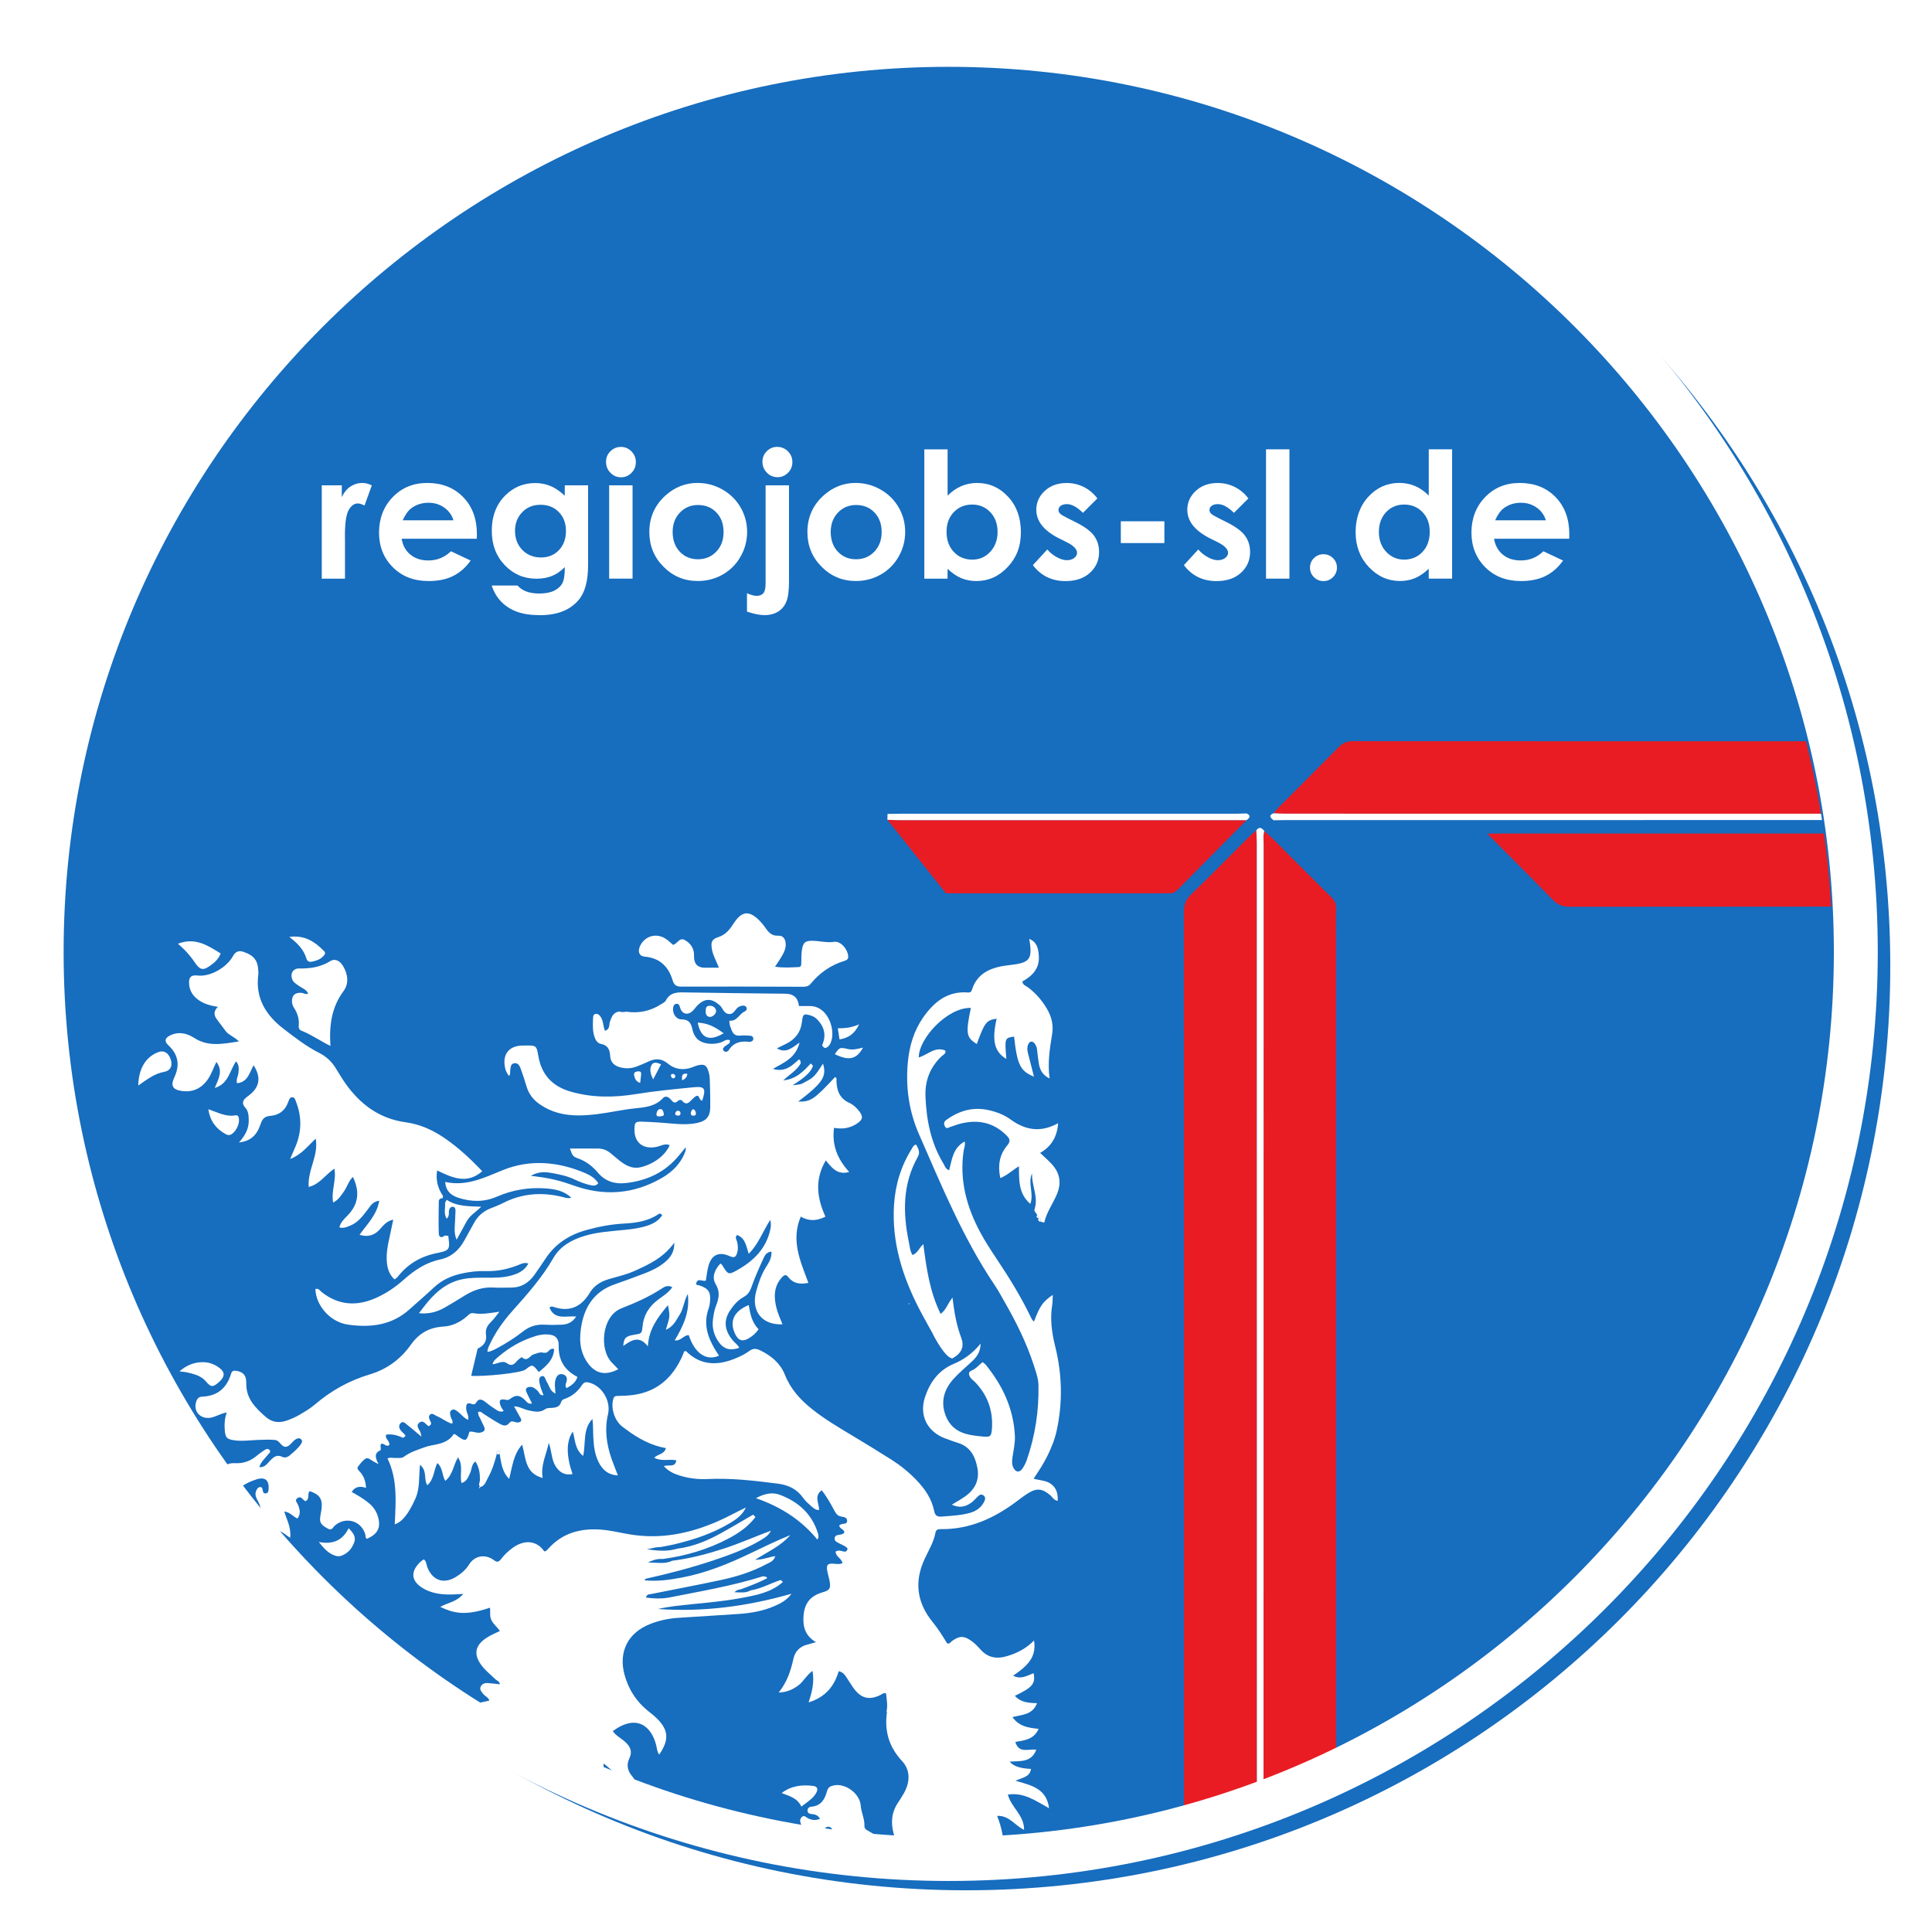 <?xml version="1.0" encoding="UTF-8"?><svg id="Ebene_2" xmlns="http://www.w3.org/2000/svg" xmlns:xlink="http://www.w3.org/1999/xlink" viewBox="0 0 440 440"><defs><style>.cls-1,.cls-2{fill:#fff;}.cls-3{fill:#176dbe;filter:url(#drop-shadow-1);}.cls-2,.cls-4,.cls-5{fill-rule:evenodd;}.cls-6{clip-path:url(#clippath);}.cls-7{fill:none;}.cls-4{fill:#fefefe;}.cls-5{fill:#e91c23;}</style><filter id="drop-shadow-1" filterUnits="userSpaceOnUse"><feOffset dx="3" dy="3"/><feGaussianBlur result="blur" stdDeviation="3"/><feFlood flood-color="#000" flood-opacity=".45"/><feComposite in2="blur" operator="in"/><feComposite in="SourceGraphic"/></filter><clipPath id="clippath"><circle class="cls-7" cx="215.67" cy="217.8" r="201.69" transform="translate(-90.84 216.29) rotate(-45)"/></clipPath></defs><g id="Ebene_2-2"><g><path class="cls-3" d="M6.5,217C6.5,100.74,100.74,6.5,217,6.5s210.5,94.24,210.5,210.5-94.25,210.5-210.5,210.5S6.5,333.26,6.5,217Z"/><g><path class="cls-1" d="M73.27,110.53h4.57v2.68c.49-1.05,1.15-1.86,1.97-2.4s1.72-.82,2.7-.82c.69,0,1.41,.18,2.17,.55l-1.66,4.59c-.62-.31-1.14-.47-1.54-.47-.82,0-1.51,.51-2.08,1.52s-.85,3.01-.85,5.98l.02,1.04v8.59h-5.29v-21.25Z"/><path class="cls-1" d="M108.6,122.7h-17.13c.25,1.51,.91,2.71,1.98,3.6s2.44,1.34,4.11,1.34c1.99,0,3.7-.7,5.14-2.09l4.49,2.11c-1.12,1.59-2.46,2.76-4.02,3.53s-3.42,1.14-5.57,1.14c-3.33,0-6.05-1.05-8.14-3.15-2.1-2.1-3.14-4.74-3.14-7.9s1.04-5.93,3.13-8.08,4.71-3.21,7.86-3.21c3.35,0,6.07,1.07,8.16,3.21,2.1,2.14,3.14,4.97,3.14,8.49l-.02,1.02Zm-5.33-4.2c-.35-1.18-1.05-2.15-2.08-2.89-1.04-.74-2.24-1.11-3.61-1.11-1.49,0-2.79,.42-3.91,1.25-.7,.52-1.36,1.44-1.96,2.75h11.56Z"/><path class="cls-1" d="M128.62,110.53h5.31v18.2c0,3.59-.72,6.24-2.17,7.93-1.94,2.29-4.86,3.44-8.77,3.44-2.08,0-3.83-.26-5.25-.78-1.42-.52-2.62-1.29-3.59-2.29s-1.7-2.24-2.17-3.68h5.88c.52,.6,1.19,1.05,2.01,1.36s1.79,.46,2.91,.46c1.43,0,2.58-.22,3.46-.66,.87-.44,1.49-1.02,1.85-1.72,.36-.7,.54-1.91,.54-3.63-.94,.94-1.92,1.61-2.95,2.02-1.03,.41-2.19,.62-3.5,.62-2.85,0-5.26-1.03-7.23-3.09-1.97-2.06-2.95-4.66-2.95-7.81,0-3.37,1.04-6.08,3.12-8.12,1.89-1.85,4.14-2.77,6.76-2.77,1.22,0,2.38,.22,3.47,.67,1.09,.45,2.18,1.19,3.27,2.22v-2.34Zm-5.53,4.43c-1.68,0-3.07,.56-4.16,1.69s-1.64,2.54-1.64,4.25,.56,3.22,1.68,4.36c1.12,1.13,2.53,1.7,4.22,1.7s3.02-.55,4.09-1.66,1.61-2.56,1.61-4.36-.54-3.21-1.62-4.32c-1.08-1.11-2.47-1.66-4.18-1.66Z"/><path class="cls-1" d="M141.4,101.78c.93,0,1.74,.34,2.41,1.02,.67,.68,1,1.5,1,2.46s-.33,1.76-.99,2.43c-.66,.67-1.45,1.01-2.38,1.01s-1.76-.34-2.42-1.03c-.67-.68-1-1.51-1-2.49s.33-1.74,.99-2.4,1.46-1,2.4-1Zm-2.67,8.75h5.33v21.25h-5.33v-21.25Z"/><path class="cls-1" d="M158.89,109.99c2,0,3.89,.5,5.65,1.5,1.76,1,3.14,2.36,4.13,4.08,.99,1.72,1.48,3.57,1.48,5.57s-.5,3.88-1.49,5.62-2.35,3.11-4.07,4.09-3.61,1.47-5.68,1.47c-3.05,0-5.65-1.08-7.8-3.25-2.16-2.17-3.23-4.8-3.23-7.9,0-3.32,1.22-6.09,3.65-8.3,2.14-1.93,4.59-2.89,7.36-2.89Zm.09,5.02c-1.66,0-3.04,.58-4.14,1.73-1.1,1.15-1.65,2.63-1.65,4.42s.54,3.35,1.63,4.49c1.09,1.15,2.47,1.72,4.14,1.72s3.06-.58,4.17-1.74,1.66-2.65,1.66-4.47-.54-3.3-1.63-4.44-2.48-1.71-4.18-1.71Z"/><path class="cls-1" d="M174.36,110.53h5.33v21.95c0,2.02-.2,3.53-.6,4.52-.4,1-1.03,1.76-1.88,2.29s-1.89,.8-3.11,.8c-1.07,0-2.4-.27-3.98-.8v-4.2c.83,.4,1.57,.61,2.21,.61,.68,0,1.18-.2,1.52-.61,.34-.4,.51-1.15,.51-2.23v-22.34Zm2.66-8.75c.95,0,1.76,.34,2.43,1.01,.67,.67,1.01,1.49,1.01,2.45s-.33,1.76-1,2.43-1.46,1.01-2.38,1.01-1.76-.34-2.43-1.03c-.67-.69-1.01-1.52-1.01-2.49s.33-1.73,.99-2.4c.66-.66,1.46-.99,2.39-.99Z"/><path class="cls-1" d="M194.89,109.99c2,0,3.89,.5,5.65,1.5,1.76,1,3.14,2.36,4.13,4.08,.99,1.72,1.48,3.57,1.48,5.57s-.5,3.88-1.49,5.62-2.35,3.11-4.07,4.09-3.61,1.47-5.68,1.47c-3.05,0-5.65-1.08-7.8-3.25-2.16-2.17-3.23-4.8-3.23-7.9,0-3.32,1.22-6.09,3.65-8.3,2.14-1.93,4.59-2.89,7.36-2.89Zm.09,5.02c-1.66,0-3.04,.58-4.14,1.73-1.1,1.15-1.65,2.63-1.65,4.42s.54,3.35,1.63,4.49c1.09,1.15,2.47,1.72,4.14,1.72s3.06-.58,4.17-1.74,1.66-2.65,1.66-4.47-.54-3.3-1.63-4.44-2.48-1.71-4.18-1.71Z"/><path class="cls-1" d="M215.81,102.33v10.55c.96-.96,2-1.69,3.12-2.17,1.12-.48,2.32-.72,3.59-.72,2.77,0,5.13,1.05,7.07,3.14s2.91,4.79,2.91,8.07-1,5.81-3.01,7.94-4.38,3.19-7.13,3.19c-1.22,0-2.36-.22-3.42-.65-1.05-.44-2.1-1.15-3.14-2.14v2.25h-5.29v-29.45h5.29Zm5.6,12.58c-1.68,0-3.07,.57-4.18,1.72-1.11,1.15-1.66,2.64-1.66,4.49s.55,3.42,1.66,4.58c1.11,1.17,2.5,1.75,4.18,1.75s3-.59,4.11-1.78,1.67-2.7,1.67-4.53-.55-3.32-1.64-4.48-2.47-1.75-4.14-1.75Z"/><path class="cls-1" d="M249.93,113.5l-3.3,3.3c-1.34-1.33-2.56-1.99-3.65-1.99-.6,0-1.07,.13-1.41,.38s-.51,.57-.51,.95c0,.29,.11,.55,.32,.79s.75,.57,1.59,.99l1.95,.98c2.06,1.02,3.47,2.05,4.24,3.11s1.15,2.29,1.15,3.71c0,1.89-.69,3.46-2.08,4.73s-3.25,1.89-5.58,1.89c-3.1,0-5.57-1.21-7.42-3.63l3.28-3.57c.62,.73,1.36,1.32,2.2,1.77s1.58,.67,2.24,.67c.7,0,1.27-.17,1.7-.51s.64-.73,.64-1.17c0-.82-.77-1.62-2.32-2.4l-1.8-.9c-3.44-1.73-5.16-3.9-5.16-6.5,0-1.68,.65-3.12,1.94-4.31s2.95-1.79,4.97-1.79c1.38,0,2.68,.3,3.9,.91s2.25,1.47,3.1,2.61Z"/><path class="cls-1" d="M255.26,118.72h9.92v4.96h-9.92v-4.96Z"/><path class="cls-1" d="M284.32,113.5l-3.3,3.3c-1.34-1.33-2.56-1.99-3.65-1.99-.6,0-1.07,.13-1.41,.38s-.51,.57-.51,.95c0,.29,.11,.55,.32,.79s.75,.57,1.59,.99l1.95,.98c2.06,1.02,3.47,2.05,4.24,3.11s1.15,2.29,1.15,3.71c0,1.89-.69,3.46-2.08,4.73s-3.25,1.89-5.58,1.89c-3.1,0-5.57-1.21-7.42-3.63l3.28-3.57c.62,.73,1.36,1.32,2.2,1.77s1.58,.67,2.24,.67c.7,0,1.27-.17,1.7-.51s.64-.73,.64-1.17c0-.82-.77-1.62-2.32-2.4l-1.8-.9c-3.44-1.73-5.16-3.9-5.16-6.5,0-1.68,.65-3.12,1.94-4.31s2.95-1.79,4.97-1.79c1.38,0,2.68,.3,3.9,.91s2.25,1.47,3.1,2.61Z"/><path class="cls-1" d="M288.33,102.33h5.33v29.45h-5.33v-29.45Z"/><path class="cls-1" d="M301.41,126.22c.85,0,1.57,.3,2.17,.89s.9,1.31,.9,2.16-.3,1.57-.9,2.17-1.32,.9-2.17,.9-1.57-.3-2.17-.9-.9-1.32-.9-2.17,.3-1.57,.9-2.16,1.32-.89,2.17-.89Z"/><path class="cls-1" d="M325.38,102.33h5.33v29.45h-5.33v-2.25c-1.04,.99-2.08,1.7-3.13,2.14s-2.18,.65-3.4,.65c-2.74,0-5.12-1.06-7.12-3.19s-3-4.78-3-7.94,.97-5.97,2.91-8.07c1.94-2.1,4.29-3.14,7.06-3.14,1.27,0,2.47,.24,3.59,.72,1.12,.48,2.15,1.2,3.1,2.17v-10.55Zm-5.61,12.58c-1.65,0-3.02,.58-4.11,1.75-1.09,1.17-1.63,2.66-1.63,4.48s.55,3.35,1.66,4.53,2.48,1.78,4.1,1.78,3.06-.58,4.17-1.75c1.1-1.17,1.65-2.69,1.65-4.58s-.55-3.35-1.65-4.49c-1.1-1.15-2.5-1.72-4.19-1.72Z"/><path class="cls-1" d="M357.39,122.7h-17.13c.25,1.51,.91,2.71,1.98,3.6s2.44,1.34,4.11,1.34c1.99,0,3.7-.7,5.14-2.09l4.49,2.11c-1.12,1.59-2.46,2.76-4.02,3.53s-3.42,1.14-5.57,1.14c-3.33,0-6.05-1.05-8.14-3.15s-3.14-4.74-3.14-7.9,1.04-5.93,3.13-8.08,4.71-3.21,7.86-3.21c3.35,0,6.07,1.07,8.16,3.21s3.14,4.97,3.14,8.49l-.02,1.02Zm-5.33-4.2c-.35-1.18-1.05-2.15-2.08-2.89s-2.24-1.11-3.61-1.11c-1.49,0-2.79,.42-3.91,1.25-.7,.52-1.36,1.44-1.96,2.75h11.56Z"/></g><g class="cls-6"><path class="cls-5" d="M286.6,419.4c-5.17,.28-10.35,.04-15.52,.13-1.08,.02-1.5-.45-1.43-1.49,.03-.45,0-.9,0-1.35,0-31.67,.01-177.3-.03-208.97,0-1.62,.4-2.8,1.59-3.95,4.47-4.33,8.83-8.78,13.24-13.18,.53-.53,1.11-.99,1.67-1.49,.04,.97,.11,1.95,.11,2.92,0,36.94,0,187.84,.02,224.77,0,.87-.31,1.81,.34,2.6Z"/><path class="cls-5" d="M287.93,189.27c2.84,2.46,5.36,5.25,8.04,7.87,2.41,2.36,4.76,4.8,7.19,7.14,.83,.8,1.19,1.62,1.14,2.77-.08,1.8-.02,3.6-.02,5.41,0,30.11,0,174.2,0,204.31,0,2.99,.37,2.78-2.8,2.74-4.65-.05-9.3,.2-13.95-.14,.46-.85,.24-1.77,.24-2.65,.01-36.86,0-187.68,.02-224.54,0-.97-.15-1.95,.15-2.91Z"/><path class="cls-5" d="M283.91,186.77c-5.23,5.27-10.46,10.53-15.68,15.82-.57,.57-1.15,.92-1.97,.85-.45-.04-.9,0-1.35,0-28.15,0-21.34,0-49.48,0l-13.33-16.74c.82,.03,1.65,.08,2.47,.08,34.56,0,44.79,0,79.35,0Z"/><path class="cls-5" d="M290.04,185.23c.34-.4,.64-.83,1.01-1.2,4.61-4.63,9.25-9.23,13.83-13.89,.91-.93,1.86-1.34,3.16-1.34,28.7,.03,98.96,.02,127.66,.02,2.09,0,2.11,.02,2.11,2.09-.01,4.81-.05,9.61-.08,14.42-34.47,0-110.52,0-144.99-.01-.9,0-1.8-.06-2.7-.09Z"/><path class="cls-5" d="M486.43,189.78c.02,5.1,.02,10.2,.08,15.3,.01,1.11-.42,1.49-1.46,1.39-.37-.04-.75,0-1.12,0-28.28,0-98.13-.01-126.41,.04-1.64,0-2.78-.46-3.92-1.63-4.91-5.06-9.91-10.02-14.88-15.02,.9-.02,1.8-.04,2.7-.04,21.33,0,42.67,0,64,0,13.15,0,67.86-.02,81.01-.02Z"/><path class="cls-4" d="M287.93,189.27c-.3,.96-.15,1.94-.15,2.91-.01,36.86,0,187.68-.02,224.54,0,.88,.23,1.8-.24,2.65-.31,.01-.62,.02-.93,.03-.65-.79-.34-1.73-.34-2.6-.02-36.93-.01-187.84-.02-224.77,0-.97-.07-1.95-.11-2.92q.85-1.2,1.81,.16Z"/><path class="cls-4" d="M202.13,185.36c.98-.02,1.95-.04,2.93-.04,33.56,0,42.8,0,76.36,0,.83,0,1.65-.05,2.47-.07,1.09,.49,.71,1.01,.02,1.53-34.55,0-44.79,0-79.35,0-.82,0-1.65-.05-2.47-.08,.01-.44,.02-.88,.04-1.32Z"/><path class="cls-4" d="M437.74,186.75c-13.15,0-67.86,.02-81.01,.02-21.33,0-42.67,0-64,0-.9,0-1.8,.03-2.7,.04-.63-.54-1.27-1.07,.01-1.59,.9,.03,1.8,.09,2.7,.09,34.48,0,110.52,.01,144.99,.01,.14,.47,.13,.94,.01,1.42Z"/><g><path class="cls-2" d="M201.89,389.84c.33-1.42,.03-2.82-.09-4.17-.63-.21-.96,.19-1.34,.38-2.45,1.17-4.24,.78-5.9-1.37-.68-.89-1.23-1.88-1.87-2.81-.38-.55-.8-1.09-1.68-1.26-1,3.36-2.94,5.88-6.86,7.1,.84-2.53,1.34-4.68,.89-7.18-1.39,1.01-2.07,2.47-3.3,3.37-1.24,.9-2.56,1.5-4.41,1.57,1.94-2.38,2.76-4.99,3.37-7.7,.37-1.66,1.42-2.78,3.12-3.21,.56-.14,1.1-.31,2.02-.57-2.46-1.42-3-3.49-2.85-5.85,.2-3.01,1.52-4.68,4.41-5.52,1.52-.44,1.81-.84,1.57-2.35-.14-.89-.45-1.75-.59-2.63-.2-1.27,.14-1.61,1.43-1.52,.66,.04,1.32,.2,2.06-.12-.17-1.08-1.53-1.46-1.57-2.62,.62-.46,1.26-.15,1.89-.02,.33,.07,.58-.03,.75-.33,.21-.36-.1-.61-.29-.74-.42-.3-.92-.48-1.38-.73-.51-.29-1.22-.48-1.19-1.2,.04-.8,.77-.75,1.35-.87,.96-.2,1.2-.61,.31-1.27-.12-.09-.26-.17-.35-.27-.1-.1-.16-.24-.23-.37-.06-.32,.2-.34,.39-.42,.5-.22,1.38,.02,1.38-.82,0-.74-.71-.87-1.31-.95-.85-.12-1.22-.67-1.61-1.38-.85-1.57-1.7-3.15-2.88-4.61-1.79,1.3-.6,2.92-.58,4.49-.68,.04-1.15-.3-1.55-.66-.73-.65-1.51-1.28-2.06-2.06-1.44-2.06-3.37-2.97-5.85-3.29-5.3-.67-10.58-1.3-15.93-1.04-2.19,.11-4.35-.17-6.45-.82-1.28-.4-2.47-.96-3.52-2.11,1.05-.47,2.57,.46,2.84-1.34-1.63-.34-3.33,.33-5.04-.58,.86-.87,2.28-.76,2.67-2.19-3.4-.6-6.36-2.22-9.1-4.28-.3-.23-.61-.44-.9-.67-1.78-1.42-2.65-4.37-1.92-6.44,.16-.44,.5-.49,.89-.5,1.2-.01,2.39-.06,3.59-.22,5.53-.76,9.04-4.02,11.22-8.95,.12-.28,.21-.56,.33-.84,.03-.07,.09-.12,.15-.19,.11,0,.29-.03,.36,.04,3.19,3.15,6.87,3.3,10.83,1.77,1.27-.49,2.49-1.07,3.58-1.87,.85-.63,1.57-.54,2.48-.1,2.53,1.23,4.56,2.95,5.61,5.59,1.26,3.18,3.45,5.59,6.06,7.69,2.93,2.37,6.17,4.25,9.39,6.19,2.96,1.78,5.91,3.57,8.82,5.43,2.03,1.29,3.9,2.8,5.58,4.54,1.96,2.03,3.55,4.28,4.12,7.11,.2,.97,.59,1.37,1.66,1.29,2.17-.18,4.35-.25,6.47-.84,1.43-.4,2.58-1.19,3.26-2.56,.25-.5,.36-1.03-.15-1.42-.54-.41-.98-.08-1.37,.3-.43,.42-.82,.89-1.29,1.25-1.33,1.04-2.78,1.39-4.56,.56,1.11-.69,2.13-1.24,3.07-1.91,2.21-1.58,3.27-3.71,2.76-6.43-.49-2.64-1.6-4.85-4.41-5.73-1-.31-1.99-.67-2.97-1.04-4.08-1.54-5.93-5.26-4.55-9.41,1.13-3.4,3.11-6.12,6.57-7.57,2.29-.96,4.28-2.38,6.09-4.6-.05,2.09-1.02,3.19-2.14,4.22-1.37,1.28-2.83,2.48-4.08,3.88-2.14,2.41-2.94,5.2-1.73,8.34,.81,2.1,2.33,3.46,4.49,4.09,1.23,.36,2.5,.5,3.77,.62,1.84,.18,2.14,.09,2.27-1.77,.28-4.08-.99-7.67-3.87-10.63-.36-.37-.84-.67-1.1-1.1-.3-.51-.49-1.19,.31-1.5,1.02-.39,1.66-1.25,2.53-1.93,.24,.19,.5,.35,.69,.57,3.84,4.71,6.34,9.97,6.66,16.15,.09,1.68-.3,3.28-.54,4.91-.12,.84-.19,1.65,.2,2.42,.54,1.07,1.38,1.17,2.06,.2,.42-.61,.76-1.3,1.01-2,1.9-5.52,2.77-11.2,2.64-17.04-.04-1.59-.61-3.08-1.09-4.58-1.61-4.95-3.9-9.58-6.47-14.08-.78-1.37-1.52-2.77-2.4-4.07-7.22-10.71-12.08-22.6-17.23-34.34-2.31-5.26-3.09-10.8-2.55-16.51,.35-3.64,1.39-7.13,3.48-10.12,2.39-3.42,5.46-6.02,10.07-5.7,.47,.03,.83,.04,1.02-.55,1.32-4.22,4.85-5.26,8.62-5.68,4.6-.52,5.26-1.26,4.45-5.97,1.81,.74,2.06,2.26,2.18,3.8,.23,2.87-1.4,4.6-3.74,5.9,.06,.81,.81,.99,1.3,1.36,1.77,1.33,3.17,2.96,4.29,4.86,1.08,1.82,1.53,3.75,1.18,5.83-.54,3.25-1.06,6.5-.57,10.05-1.66-.8-2.23-2.02-2.46-3.45-.17-1.04-.28-2.08-.4-3.13-.06-.54-.24-1.03-.59-1.44-.5-.58-1.08-.49-1.4,.19-.3,.65-.27,1.32-.1,1.98,.46,1.8,.92,3.6,1.39,5.43-3.14-1.29-3.82-2.68-4.53-9.13-2.15,.33-2.16,.34-1.76,5.1-2.73-1.61-3.36-4.22-2.21-9.16-2.33,.31-2.73,.83-4.52,5.75-2.42-1.47-2.57-2.4-1.35-8.21-5.25-.19-11.88,6.89-11.87,11.27,2.02-.55,3.66-2.58,6.06-1.56,.17,.76-.55,.99-.93,1.36-2.57,2.5-3.74,5.47-3.6,9.11,.22,5.42,1.24,10.57,4.08,15.26,.33,.55,.51,1.27,1.31,1.53,.65-2.42,.84-5.09,3.54-6.55,.2,.83-.16,1.51-.25,2.19-.97,6.68,.72,12.81,3.86,18.62,1.14,2.11,2.47,4.12,3.8,6.12,2.75,4.12,5.35,8.34,7.52,12.8,.23,.46,.39,.97,.86,1.26,1.34-3.56,1.99-4.5,4.27-6.06-.04,.83-.01,1.54-.12,2.23-.54,3.25-.1,6.41,.69,9.58,1.58,6.36,1.71,12.77,.3,19.19-.43,1.98-1.21,3.86-2.1,5.68-.86,1.75-1.93,3.38-3.13,5.17,1.41,.42,2.87,.38,4,1.24,1.26,.96,1.55,2.25,1.49,3.82-.92-.16-1.2-.85-1.68-1.27-1.79-1.54-3.12-1.7-5.1-.45-.89,.56-1.72,1.2-2.56,1.83-5.11,3.83-10.67,6.39-17.21,6.33-.62,0-1.14,0-1.3,.84-.41,2.17-1.58,4.03-2.49,6.01-2.37,5.14-1.72,9.93,1.84,14.29,1.28,1.57,2.33,3.28,3.33,4.9,.63,.11,.79-.32,1.06-.53,1.61-1.19,2.69-1.28,4.3-.16,.79,.55,1.51,1.24,2.14,1.98,1.69,1.94,3.71,2.31,6.11,1.6,2.33-.69,4.4-1.77,6.17-3.57,.48,3.3-.78,5.38-4.77,8,1.75,.98,3.2-.02,4.68-.55,.43,2.4-.26,3.24-4.28,5.15,1.34,1.51,3.09,1.64,5.04,1.67-.98,2.7-3.44,2.61-5.59,3.18,1.5,2.14,3.65,2.45,5.96,2.67-1.03,2.36-3.13,2.65-5.31,2.97,.81,2.78,3.04,1.5,4.78,1.79-1.14,2.98-3.74,2.53-6.06,2.71q1.22,1.54,4.86,1.65c-.27,1.88-1.97,1.98-3.54,2.7,3.52,1.04,7.05,1.68,7.65,6.26-3.08-1.69-5.74-3.67-9.38-3.1,.73,2.91,3.74,4.68,3.69,8.03-2.07-.98-3.37-3.31-6.14-3.19,1.07,2.75,1.67,5.45,1.43,8.57-.83-.66-1.44-1.18-2.08-1.66-.6-.45-1.22-.88-2-.98-.48-.06-.91,.09-1.22,.44-.41,.44-.03,.82,.19,1.2,.22,.39,.47,.77,.64,1.19,.78,1.84,.51,2.27-1.41,2.49-3.21,.37-5.34,2.17-6.64,5.2-3.19-1.43-3.64-4.75-5.33-7.3,.3,2.21-.25,4.26-.86,6.29-.29,.98-.18,1.93,.18,2.87,.29,.76,.68,1.5,.61,2.5-1.55,.13-3.01-.79-4.59-.4-1.61,.41-2.71,1.51-3.74,2.68-2.26-1.44-3.25-3.37-3.06-5.94,.1-1.34,.02-2.69,.02-4.23-1.1,.73-1.04,1.86-1.29,2.77-.47,1.65-1.26,3.02-2.56,4.14-.76,.66-1.36,.54-1.83-.25-.5-.83-.87-1.74-1.35-2.59-.56-.99-1.07-1.11-1.98-.43-.66,.49-1.16,1.18-2.02,1.47-.7-.36-.33-1.36-1.07-1.86-.92,1.82-1.66,3.77-3.94,4.66,.07-1.66,.53-3.22-.44-4.75-.81,1.02-1.03,2.35-1.97,3.22-.52,.49-1.08,.83-1.82,.61-.64-.2-.91-.74-1.13-1.31-.12-.31,0-.58,.11-.86,.74-1.95,.3-3.84-.4-5.84,1.69-.02,3.03-.39,3.78-2.14,.46-1.08,1.55-1.17,2.75-.72,.86,.32,1.53,.93,2.24,1.48,2.91,2.24,6.77,1.73,9.22-1.33-.56-.34-1.15-.19-1.69-.2-2.63-.07-3.82-1.12-4.16-3.73-.07-.52-.08-1.05-.08-1.57,0-.49-.13-.94-.58-1.13-.57-.25-1,.1-1.37,.5-.15,.16-.27,.36-.42,.53-1.22,1.34-2.33,1.39-3.6,.11-.42-.42-.79-.92-1.04-1.46-.28-.59-.61-1.28-.06-1.9,.61-.69,1.08,.05,1.56,.26,.84,.37,1.64,.49,2.66,.08-.5-.91-1.21-1.03-1.95-1.1-.48-.04-.89-.21-.89-.79,0-.55,.41-.85,.86-.88,2.21-.15,3.09-1.71,3.57-3.51,.25-.93,.78-1.16,1.54-1.33,2.59-.58,5.96,1.8,6.15,4.62,.11,1.6,.93,3.02,.84,4.63-.02,.39,.2,.72,.55,.92,2,1.16,3.97,2.36,6.62,2.66-.2-.71-.36-1.24-.5-1.78-.69-2.51-.52-4.9,.97-7.11,.46-.69,.9-1.39,1.31-2.1,1.45-2.53,1.58-5.28-.36-7.37-3.03-3.25-4.05-6.87-3.47-11.12v-.04Z"/><path class="cls-2" d="M236.99,278.25c-.57-.09-.63-.44-.44-.91l.02-.03c.47,.16,.38,.57,.43,.92h0Z"/><path class="cls-2" d="M236.55,277.34c-.42,.13-.48-.11-.46-.44,0,0,.12-.11,.12-.11,.26,.08,.37,.27,.37,.53l-.02,.03Z"/><path class="cls-2" d="M185.15,242.68c-.49,1.91-3.15,3.49-4.65,4.49-.3-.02,1.64-.08,2.23-.41,2.43-1.33,2.54-1.13,4.7-4.53,.9,2.92-.05,4.38-5.65,8.65,2.84,.06,3.62-.46,8.4-5.59,.48,.18,.3,.63,.32,.94,.08,2.17,.73,3.93,2.88,4.92,.95,.43,1.75,1.17,2.38,2.03,.84,1.16,.72,1.79-.46,2.62-1.6,1.13-3.4,1.41-5.35,1.06-.55,3.96,.82,7.16,3.45,10.05-2.73,.75-3.96-.97-5.33-2.64-2.57,4.36-2.02,8.56-.08,12.81-1.93,.98-3.74,1.1-5.62,0-2.31,5.45-.06,10.22,1.74,15.08-1.84,.38-3.42,.19-4.57-1.3-.56-.72-.97-.48-1.43,.02-1.96,2.12-1.9,4.63-1.23,7.18,.32,1.2,.87,2.34,1.33,3.54-4.63,.23-7.21-3-6-7.48,.52-1.95,1.19-3.87,2.28-5.61,.63-.99,1.29-2.02,1.21-3.47-1.16,.09-1.56,.94-1.89,1.68-.93,2.04-1.86,4.1-2.6,6.22-.37,1.05-.79,1.86-1.8,2.41-1.34,.73-2.33,1.86-3.17,3.14-1.78,2.71-.83,5.03,.66,6.8,.48,.56,1.15,.96,1.46,1.67-2.07,.71-3.52,.32-4.7-1.35-1.07-1.53-1.53-3.26-1.29-5.11,.13-1.04,.31-2.1,.68-3.07,.66-1.71,1.02-3.18-.08-5.02-.92-1.55-.19-3.31,1.11-4.66,.18,.16,.32,.24,.39,.36,1.38,2.26,1.41,2.31,3.74,.97,3.58-2.06,6.29-4.85,7.22-9.04,.13-.59,.21-1.18,0-2.23-1.75,2.69-2.7,5.55-4.92,7.73-.58-1.79-.76-3.58-2.64-4.28-.56,.55-.14,1.02-.02,1.49,.2,.81,.29,1.63,.06,2.45-.32,1.19-.69,1.34-1.85,.83-2.29-1.01-3.97-.27-4.68,2.15-.32,1.07-.41,2.21-.63,3.46-.64,.34-2.01-.81-2.21,.8,.18,.31,.51,.22,.77,.31,2.06,.7,2.59,1.51,2.39,3.7-.05,.52-.13,1.05-.31,1.54-1.21,3.33-.33,6.34,1.39,9.23,.31,.52,.64,1.01,.97,1.52-2.87,1.3-5.56-.53-6.89-4.68-1.16,0-1.78,1.38-3.2,1.21,1.86-3.17,3.51-6.37,2.98-10.59-.92,1.72-.98,3.37-1.83,4.69-.81,1.26-1.39,2.74-3.17,3.47,.97-3.08,.97-3.09,.48-5.6-2.36,2.82-4.37,5.46-4.57,9.39-1.98-2.59-3.79-1.4-5.6-.1,.1-1.77,.57-2.25,2.42-2.54,1.76-.28,1.81-.27,1.96-1.9,.24-2.56,1.47-4.52,3.48-6.05,1.11-.85,2.37-1.55,3.3-2.88-.93-.54-1.72-.16-2.33,.25-2.9,1.91-6.03,3.29-9.25,4.55-4.53,1.76-5.13,9.45-2.12,12.43,.47,.46,.92,.95,1.39,1.44-2.95,1.55-5.26,1.02-7.04-1.55-1.86-2.68-1.87-5.68-1.3-8.67,.83-4.34,3.13-7.57,7.47-9.09,2.33-.82,4.66-1.66,6.96-2.55,1.61-.63,3.17-1.38,4.51-2.5,1.24-1.04,2.2-2.24,2.17-4.47-2.41,3.38-5.67,4.92-8.95,6.4-1.92,.87-3.98,1.33-5.99,1.92-1.79,.53-3.32,1.45-4.29,3.07-1.97,3.29-4.69,4.51-8.39,3.21-.13-.05-.29-.04-.44-.03-.07,0-.13,.07-.37,.21,1.16,2.92,3.76,1.86,6.09,2.04-.87,1.37-2,1.81-3.3,1.87-1.27,.06-2.56,.07-3.83,0-1.89-.12-3.52,.37-5.02,1.56-1.76,1.4-3.68,2.59-5.66,3.68-.72,.39-1.43,.81-2.39,.96-.06-.64,.24-1.13,.48-1.65,1.3-2.82,3.09-5.32,5.14-7.63,3.4-3.81,6.79-7.61,9.36-12.08,1.56-2.73,4.22-4.2,7.18-5.08,2.97-.88,6.06-1.06,9.12-1.36,1.72-.17,3.43-.4,5.08-.94,1.37-.45,2.61-1.12,3.41-2.38-.26-.52-.64-.4-.93-.2-2.41,1.61-5.16,1.95-7.95,2.1-2.86,.16-5.66,.71-8.41,1.47-3.9,1.08-7.1,3.16-9.34,6.61-.78,1.2-1.6,2.36-2.42,3.53-1.33,1.92-3.12,2.99-5.5,2.96-1.28-.01-2.56,.07-3.83-.01-2.35-.15-4.44,.52-6.41,1.72-1.6,.97-3.19,1.98-4.82,2.89-1.66,.93-3.44,1.45-5.77,1.24,2.7-3.68,5.4-6.82,9.89-7.75,1.78-.37,3.58-.34,5.39-.34,2.03,0,4.06,.03,6.03-.58,1.45-.45,2.77-1.09,3.61-2.65-.98-.34-1.69,.11-2.4,.39-2.34,.9-4.73,1.41-7.25,1.33-1.8-.06-3.6,.14-5.37,.52-2.47,.52-4.69,1.5-6.55,3.26-1.8,1.7-3.7,3.3-5.54,4.96-4.03,3.63-8.89,4.17-13.94,3.46-4.07-.57-7.32-4.29-7.47-8.1,.73-.28,1.06,.38,1.46,.7,3.82,3,7.92,3.26,12.27,1.35,2.36-1.04,4.47-2.47,6.38-4.17,2.44-2.17,5.04-3.94,8.34-4.63,2.47-.52,4.27-2.1,5.48-4.33,.75-1.38,1.52-2.76,2.29-4.13,.84-1.49,2.08-2.54,3.67-3.17,.97-.39,1.96-.76,2.89-1.24,4.36-2.21,8.89-2.51,13.58-1.34,.58,.14,1.14,.38,1.93,.16-1.67-1.62-3.71-1.96-5.76-2.12-3.88-.3-7.63,.32-11.21,1.88-2.9,1.26-5.86,1.2-8.79,.23-1.52-.51-2.81-1.41-2.96-3.59,4.86,1.06,8.85-.96,13.14-2.7,6.17-2.51,12.67-1.94,18.85,.73,1.09,.47,2.13,1.11,2.88,2.26-.42,.5-.91,.61-1.53,.49-1.34-.26-2.61-.74-3.82-1.32-1.72-.83-3.56-1.2-5.39-1.52-1.47-.26-2.99-.28-4.62,.66,.75,.1,1.27,.18,1.8,.24,2.69,.33,5.28,1.01,7.84,1.93,6.95,2.52,13.72,2.06,20.16-1.66,2.46-1.42,4.42-3.36,5.4-6.12,.07-.2,.05-.43,.09-.91-.6,.73-1.05,1.27-1.5,1.81-3.16,3.9-7.36,5.85-12.24,6.37-2.42,.26-4.62-.39-6.27-2.36-1.23-1.46-2.67-2.59-4.51-3.25-1.28-.46-1.31-.68-1.87-2.26,2.1,0,4.18,.02,6.27,0,1.11-.02,2.06,.32,2.91,1,.58,.47,1.16,.96,1.73,1.44,1.54,1.27,3.13,2.33,5.3,1.79,2.96-.75,5.53-2.7,6.51-5-1.09-.47-2.04,.2-3.03,.4-3.04,.62-5.07-1-5-4.04,.04-1.5,.17-1.75,1.67-1.71,2.55,.07,5.1,.27,7.64,.49,1.66,.14,3.3,.15,4.94-.19,2.1-.44,2.98-1.43,3.01-3.56,.03-2.17-.05-4.35-.11-6.53-.01-.45-.09-.9-.2-1.33-.45-1.77-1.02-2.12-2.73-1.66-.36,.1-.7,.27-1.05,.4-1.99,.73-3.92,.52-5.52-.82-1.5-1.26-2.94-1.23-4.57-.45-.88,.42-1.78,.79-2.69,1.13-1.08,.4-2.19,.46-3.32,.22-1.48-.31-2.51-1.07-2.6-2.66-.08-1.42-.5-2.44-2.07-2.74-.9-.17-1.29-.94-1.55-1.77-.43-1.4-.32-2.82-.27-4.25,.01-.38,.14-.76,.59-.83,.4-.06,.7,.15,.97,.45,.82,.95,.66,2.27,1.15,3.4,1.18-.34,.89-1.36,1.12-2.04,.38-1.11,.75-2.15,2.11-2.34,.53,.14,1.06,.17,1.59,.03,2.86,.43,5.52-.12,7.95-1.69,.38-.24,.87-.46,1.06-.82,1.07-2.07,2.9-1.91,4.81-1.87,7.5,.14,15,.2,22.5,.29q2.72,.03,3.04,2.81c.8,0,1.6,.01,2.41,0,4.47-.08,6.25,6.2,4.57,8.81-.24,.38-.59,.69-1.07,.76-.28-.16-.53-.33-.63-.66,.96-2.17,.56-4.09-1.05-5.78-.42-.44-.89-.77-1.49-.96-1.61-.5-1.87-.38-2.05,1.34-.25,2.37-1.48,4.02-3.58,5.07-.66,.33-1.33,.65-2.14,1.05,2.04,1.2,3.41-.05,5.16-1.32-.84,3.49-3.49,4.52-6.07,6,2.79,.83,4.33-.72,5.92-2.14,.45,.14,.33,.55,.43,.86-.89,1.62-2.51,2.5-3.99,3.89,2.91-.26,4.6-2.04,6.26-3.85,.16,.17,.33,.33,.49,.5Zm-19.04-10.23c1.74,.22,2.23-1.54,3.51-2.11,.36-.16,.57-.53,.36-.93-.19-.37-.59-.44-.98-.37-.29,.06-.59,.15-.83,.31-.78,.49-1.04,1.77-2.28,1.57-1.12-.18-1.27-1.36-1.99-1.99-1.83-1.62-3.39-1.64-5.1,.09-.37,.37-.66,.83-1.03,1.19-1.14,1.11-2.46,.77-2.9-.77-.14-.48-.25-.88-.83-.83-.55,.06-.7,.53-.75,.97-.16,1.23,.66,2.58,1.94,2.58,1.71,0,2.17,.92,2.46,2.27,.32,1.48,1.11,2.62,2.66,3.05,1.26,.35,2.49,.31,3.76-.05,.68-.2,1.27-.86,2.1-.54,.18,.84-.57,.95-.99,1.3-.34,.29-.79,.62-.44,1.08,.33,.44,.94,.28,1.17-.08,1.11-1.76,2.73-2.17,4.64-1.91,.07,0,.15,0,.22-.01,.4-.06,.74-.25,.75-.69,.02-.44-.3-.68-.71-.7-.75-.04-1.51-.11-2.25-.03-1.1,.12-1.67-.37-2.01-1.34-.2-.56-.51-1.09-.47-2.07Z"/><path class="cls-2" d="M52.61,414.9c2.55-1.58,4.97-.82,7.46,.28,4.39,1.93,7.51,1.36,11.17-1.87-.47-.74-1.34-.88-2-1.33-2.41-1.65-2.7-3.33-.95-5.67,.18-.24,.39-.46,.58-.69,.14-.17,.37-.29,.22-.69-1.19-.03-2.35,.55-3.6,.55-2.96,.01-4.11-.93-4.63-3.99,.21-.06,.42-.15,.64-.17,4.22-.4,6.8-2.8,8.23-6.66,.64-1.73,1.25-1.91,2.71-.88,1.38,.98,1.96,2.39,2.24,4,.32,1.86,.77,3.66,2.44,4.89,2.5,1.85,5.14,2.29,8.05,1.12,2.41-.97,4.41-2.55,6.25-4.33,1.24-1.2,2.4-2.49,3.63-3.69,5.14-5.01,8.76-6.88,16.4-8.47-.24-.77-1.02-1-1.43-1.55-.35-.48-.86-.93-.56-1.6,.32-.71,.98-.89,1.69-.84,.89,.07,1.78,.18,2.69,.28-.06-.72-.74-.85-1.13-1.24-.91-.9-1.92-1.7-2.73-2.67-2.36-2.84-1.9-5.13,1.34-6.99,.78-.45,1.6-.8,2.53-1.25-.62-.88-1.45-1.51-1.92-2.44-.47-.92-.21-1.9-.34-2.86-5.7,1.95-8.28,1.24-11.32-.18,1.67-.96,3.71-1.12,5.24-2.96-1.84,.12-3.3,.21-4.77,.07-1.52-.15-2.95-.52-4.27-1.27-2.79-1.6-3.1-3.77-.83-6,.26-.26,.59-.45,.87-.67,.67,.48,.58,1.24,.83,1.85,1.24,3.03,3.75,3.85,6.55,2.12,1.16-.72,2.21-1.62,2.92-2.77,1.36-2.19,3.85-2.39,5.66-1.03,.72,.55,1.1,.47,1.62-.21,.77-1.02,1.71-1.89,2.76-2.64,2.21-1.58,5.12-1.96,7.11,.86,.42,0,.64-.3,.88-.57,3.21-3.61,7.34-4.73,12-4.38,2.33,.17,4.58,.77,6.88,1.13,6.9,1.08,13.43-.26,19.74-3.02,2.18-.95,4.24-2.12,6.41-3.15-.74,1.61-2.06,2.62-3.5,3.48-4.02,2.43-8.43,3.88-12.97,4.95-1.02,.24-2.06,.4-3.09,.6-.87-.07-1.65,.27-2.99,.48,3.2,.49,4.97,.43,6.97-.13,3.54-.46,6.77-1.79,9.86-3.5,2.48-1.37,4.92-2.83,7.37-4.25,.18,.18,.35,.36,.53,.54-1.61,2.15-3.77,3.65-6.1,4.88-4.69,2.47-9.7,3.96-14.95,4.67-1.05-.06-2.04,.1-3.44,.82,2.2-.01,3.9,.4,5.53-.41,3.96-.49,7.79-1.49,11.58-2.71,3.69-1.19,7.23-2.77,10.9-4.14-.47,1.04-1.38,1.6-2.27,2.13-3.42,2.06-7.16,3.41-10.93,4.67-4.91,1.63-9.91,2.95-14.96,4.07-.2,.04-.47,0-.58,.44,2.92,.29,5.76-.12,8.58-.66,5.41-1.03,10.47-3.09,15.42-5.46,3.02-1.45,6.03-2.91,9.16-4.19-2.09,2.43-4.99,3.74-8.02,5.61,1.83,.04,3.09-.62,4.6-.81-.38,1.21-1.31,1.44-2.04,1.83-3.33,1.79-6.91,2.88-10.59,3.66-5.2,1.11-10.43,2.09-15.65,3.14-.41,.08-.94-.03-1.19,.81,1.86,.25,3.68,.3,5.47-.05,7.12-1.42,14.3-2.62,21.25-4.82,.3,.16,.76-.02,.9,.45-1.89,1.01-3.9,1.74-5.89,2.49-.45,.13-.97,.09-1.57,.71,1.42,.04,2.6,.22,3.72-.43,2.42-.38,4.54-1.64,6.84-2.36,.16,.15,.32,.3,.48,.46-2.71,2.42-6.14,3.02-9.53,3.65-4.95,.93-9.98,1.21-14.98,1.82-1.32,.16-2.64,.38-3.94,.68,10.23,.72,20.25-.57,30.41-3.48-1.14,1.54-2.47,2.19-3.81,2.78-2.57,1.13-5.3,1.62-8.08,1.82-4.64,.33-9.29,.57-13.94,.89-2.18,.15-4.31,.6-6.35,1.4-5.07,1.98-7.28,6.35-5.84,11.59,.9,3.27,2.64,6.03,5.3,8.18,.64,.52,1.3,1.02,1.9,1.59,2.85,2.74,3.03,4.97,.69,8.38-.49-.62-.5-1.36-.67-2.06-1-4.15-4.28-7.41-9.9-3.28,.69,1.01,1.78,1.56,2.67,2.32,1.27,1.08,1.88,2.26,1.08,3.94-.67,1.41-.4,2.76,.63,3.98,.53,.63,.94,1.35,1.18,2.16,.44,1.54,.15,2.19-1.56,3.28-1.17-3.21-2.97-5.96-6.1-8.3-.09,2.34,.43,4.28-.35,6.44-1.21-1.85-2.38-3.54-4.62-4.95,.6,2.89,.06,5.27-.34,7.68-.2,1.18,.27,2.36,.63,3.52,.28,.9,.82,1.73,.82,2.91-2.63-1.07-2.44-3.62-3.35-5.64-1.56,2.24-1.53,4.73-1.56,7.2-2.14-.51-3.2-1.87-5.17-6.71-2.09,3.18-.13,5.93,.74,8.74-2.59,.15-3.96-.67-5-2.91-.76-1.65-.9-3.48-1.52-5.26-1.41,1.06-1.36,2.5-1,3.87,.39,1.52,1.06,2.96,1.56,4.45,.31,.92,.58,1.86,.78,2.81,.18,.82-.08,1.57-.75,2.69-.92-5.66-5.12-7.79-9.38-10.22,.34,1.8,1.44,3.06,1.96,4.55,.53,1.54,1.1,3.06,.71,4.84-3.94-5.47-5.56-6.65-9.75-6.98,1.19,1.58,.87,3.11,.19,4.66-.85,1.95-.13,3.66,.9,5.32-3.57-.14-5.05-1.43-5.79-4.95-.88-4.13-3.72-6.42-7.48-7.9,.33,1.2,1.14,2.21,1.05,3.67-1.41-.12-2.68-.84-4.13-.4,.3,1.05,1.17,1.71,1.76,2.54,.74,1.04,1.53,2.05,1.92,3.29,.26,.84,.12,1.65-.47,2.32-.63,.72-1.23,.14-1.83-.07-2.54-.88-4.71-.21-6.64,1.55-1.06,.96-1.8,2.17-2.65,3.37-1.54-2.91-1.33-4.84,.88-8.06-1.46,.39-2.81,.72-4.1,.08-.37,.41-.02,.74,.03,1.07,.36,2.25,.33,2.31-1.76,3.24-.55,.25-1.08,.51-1.33,1.11,.63,.84,1.35,1.63,1.87,2.53,.74,1.28-.02,2.58-1.51,2.76-.34,.04-.6-.06-.75-.34-.2-.4-.34-.84-.54-1.23-1.18-2.26-3.03-3.47-5.6-3.51-1.04-.02-2.09,0-3.38,0,.41-3.97,3.74-5.84,6.35-8.64-3.49,.47-6.23,1.73-8.83,3.69-.45-.85-.21-1.68-.43-2.57-1.76,1.03-3.08,2.65-5.06,3.46-.22-1.32,1-2.5,.27-4.05-1.21,.54-1.97,1.55-2.85,2.39-.89,.87-1.76,1.77-3,3.02-.09-3.63,.6-6.54,1.94-9.32,.29-.6,1.16-2.31,1.66-2.74Z"/><path class="cls-2" d="M107.31,313.33c2.49,.22,11.33-.59,12.39-1.44,1.55-1.24,1.57-1.22,3.02,.59,1.69-1.42,3.37-2.77,3.48-5.25-1.06-.32-1.2,.75-1.86,.85-.2,0-.4,0-.6,0-.78-.24-1.45,.18-2.17,.35-.88,.21-1.41,1.86-2.7,.68-.09-.09-.94,.59-1.34,1.07-.58,.7-1.19,.92-2.07,.29-1.04-.74-2.14,.15-3.29,.23,.19-.85,.83-1.27,1.36-1.73,2.53-2.18,5.39-3.78,8.61-4.74,.73-.22,1.47-.33,2.22-.33,1.95,0,2.93,.73,2.88,2.62-.08,3.31,1.39,5.58,4.27,7.07-.43,1.33-1.4,1.96-2.49,2.55-.47-.65-.04-1.18,.05-1.71,.12-.69-.13-1.2-.8-1.41-.78-.25-1.33,.12-1.63,.82-.45,1.08-.21,2.22-.13,3.54-1.27-.55-1.39-1.76-1.96-2.62-.34-.52-.42-1.6-1.2-1.33-.85,.28-.52,1.3-.37,1.99,.17,.79,.53,1.53,.81,2.31-.91,.18-.99-.69-1.42-1.06-.53-.46-1.02-.89-1.77-.81-.64,.07-1.01,.41-.75,1.06,.37,.89,.84,1.74,1.31,2.7-.88,.27-1.21-.41-1.67-.83-1.17-1.09-1.95-1.19-3.28-.23-.35,.25-.55,.33-.95,.24-1.36-.3-1.71,.07-1.27,1.31,.15,.42,.45,.78,.72,1.24-.92,.41-1.56-.22-2.2-.62-.76-.47-1.46-1.05-2.18-1.59-.62-.47-1.31-.6-1.75,.1-.34,.54-.56,.74-1.19,.49-1.11-.45-1.26,.21-1.22,1.13,.04,.83,.67,1.53,.44,2.49-.96-.37-1.5-1.21-2.25-1.78-.48-.36-1-.83-1.59-.37-.48,.38-.22,.96-.12,1.48,.09,.49,.63,.88,.33,1.57-1.29-.37-2.32-1.26-3.53-1.76-.46-.19-.95-.74-1.44-.37-.61,.46-.19,1.08,.03,1.62,.06,.14,.11,.28,.17,.42-.1,.32-.27,.56-.62,.63-.66-.37-1.14-1.49-2.06-.81-.92,.69-.09,1.46,.21,2.17,.08,.19,.1,.4,.24,1.04-1.27-1.06-2.23-1.92-3.24-2.69-.42-.32-.94-.99-1.52-.37-.53,.57-.32,1.25,.19,1.8,.3,.33,.62,.64,.93,.95-.07,.31-.3,.46-.57,.57q-2.1-.99-3.82-.72c-.39,.97,.97,1.46,.69,2.4-.7,.44-1.07-.39-1.75-.34-.11,.05-.23,.19-.22,.45,.02,.37,.1,1-.04,1.07-1.45,.62-1.19,1.69-.4,3.15-.73-.38-.97-.51-1.21-.64-.57-.31-1.16-.98-1.78-.61-.67,.41-1.18,1.14-1.68,1.78-.37,.48,.07,.83,.37,1.15,.96,1.04,1.36,2.27,1.43,3.71q-2.25-.76-3.26,.94c1.37,.75,2.72,1.55,3.93,2.55,1.01,.84,1.71,1.86,2.07,3.14,.68,2.39-.04,3.88-2.5,4.96-.47-.16-.3-.6-.39-.92-.85-3.15-4.44-4.24-6.94-2.09-.47,.41-.67,1.24-1.58,.72-.93-.54-1.9-1.03-1.8-2.32,.07-.82,.29-1.62,.37-2.44,.18-2.07-.54-3.08-2.75-3.8-.54,.6,0,1.66-.72,2.16-.27,.25-.43,.03-.58-.1-.44-.38-.81-.98-1.51-.43-.64,.5-.08,.92,.11,1.36,.46,1.07,.77,2.13-.06,3.25-1-.41-1.67-1.46-3.02-1.6,.61,1.95,1.64,3.75,1.35,5.99-1.32-.81-2.4-2.21-4.15-1.41-.17,1.09,.46,1.85,1.09,2.6,.73,.86,1.39,1.76,1.8,2.83,.34,.89,.48,1.73-.31,2.59-1.95-.84-3.79-2.02-6.06-2.02-2.26,0-4.23,.84-6.2,1.76-.9-1.48-.88-2.09,.18-3.07,.33-.3,.69-.6,1.09-.79,2.7-1.28,4.02-3.73,5.26-6.24,.75-1.51,.87-2.98,.02-4.51-.43-.77-.88-1.6-.41-2.55,.17-.34,.37-.67,.77-.74,.52-.08,.6,.31,.66,.69,.08,.48,.24,.9,.85,.72,.44-.12,.46-.51,.5-.9,.17-2.01-.78-2.9-2.7-2.28-2.24,.72-4.3,1.78-5.53,3.97-.54,.97-1.13,1.94-2.44,2.31-.47-.99,.42-2.3-.78-3.07-.88,1.25-1.19,3.19-3.37,3.02-.41-.6,.11-1,.23-1.45,.13-.52,.23-1.03,0-1.54-.16-.37-.48-.56-.89-.57-.47-.01-.67,.26-.7,.68-.07,.99-.36,1.91-.8,2.79-.38,.76-.89,1.38-1.74,1.66-.54,.18-1.03,.17-1.46-.24-.42-.39-.15-.79-.04-1.23,.67-2.55,.84-5.04-1.23-7.11-.49-.49-.35-.95-.12-1.42,.42-.86,1.05-1.47,2.09-1.43,.84,.03,1.59,.39,2.34,.73,1.16,.53,2.32,1.06,3.47,1.59,1.02,.47,1.83,.35,2.53-.64,.82-1.18,1.99-1.82,3.47-1.73,1.99,.13,3.67-.54,5.16-1.83,.45-.39,.97-.71,1.45-1.06,.38-.27,.81-.53,1.22-.16,.49,.46-.04,.78-.29,1.1-.69,.87-1.59,1.59-1.99,2.86,1.3,.12,1.86-.88,2.53-1.55,.79-.79,1.51-1.38,2.71-.79,.54,.26,1.15,.12,1.67-.32,.92-.78,1.85-1.53,2.54-2.53,.26-.38,.48-.78,.04-1.19-.33-.3-.67-.22-1.03-.05-.97,.44-1.43,1.79-2.5,1.79-.94,0-1.35-1.46-2.36-1.55-1.34-.12-2.7-.06-4.05,0-1.65,.06-3.29,.31-4.95,.11-2.06-.25-2.37-.59-2.48-2.7-.07-1.19,.01-2.38,.48-3.66-1.47,.2-2.57,1.06-3.88,1.21-2.25,.24-3.77-1.55-3.09-3.67,.22-.69,.56-1.13,1.42-1.16,3.42-.13,5.55-1.97,6.52-5.19,.2-.67,.57-.78,1.16-.69,1.5,.21,2.35,.95,2.31,2.81-.08,3.53,2.09,5.62,4.42,7.68,1.44,1.27,3.09,1.45,4.84,.83,.98-.35,1.96-.77,2.86-1.3,1.23-.72,2.47-1.46,3.55-2.38,3.7-3.16,7.82-5.44,12.51-6.84,3.84-1.14,7.01-3.48,9.32-6.76,1.84-2.6,4.2-3.92,7.34-4.11,2-.12,3.77-.93,5.3-2.24,.45-.38,.87-.94,1.53-.82,1.97,.35,3.86-.02,5.98-.33-.66,.81-1.25,1.7-2,2.42-.83,.8-1.22,1.69-1.05,2.81,.24,1.6-.57,2.54-1.91,3.19"/><path class="cls-2" d="M102.09,281.46c.39,3.06,.44,3.31-2.58,3.92-3.74,.75-6.68,2.5-8.98,5.46-.13,.17-.35,.27-.69,.53-1.09-1-1.55-2.25-1.71-3.68-.25-2.21,.23-4.33,.7-6.46,.24-1.09,.45-2.18,.73-3.47-1.52,.33-2.24,1.31-3.01,2.16-1.22,1.36-2.63,1.91-4.67,1.3,1.73-2.44,3.96-4.53,4.49-7.77-1.52,.19-2.04,1.25-2.69,2.1-1.1,1.44-2.18,2.88-3.94,3.59-.76,.31-1.51,.66-2.45,.39,.27-1.2,1.14-1.95,1.89-2.73,2.53-2.61,2.76-5.5,1.19-8.77-.99,.97-1.3,2.26-2.02,3.28-.68,.97-1.3,1.99-2.48,2.55-.5-2.6,.78-5.04,.29-7.71-2.08,1.37-3.31,3.55-5.85,4.17-.31-3.86,2.28-7.06,1.6-11-1.83,1.7-3.27,3.66-5.83,4.63,.48-1.1,.88-2.01,1.26-2.94,1.38-3.35,1.4-6.72,.08-10.08-.16-.4-.25-.96-.74-1.03-.66-.08-.85,.54-1.02,1.01-.69,2-2.11,3.08-4.17,3.23-1.27,.1-1.78,.76-2.15,1.88-.86,2.61-2.35,3.86-4.92,4.18,1.35-1.52,2.26-3.08,2.23-5.03-.02-1.07-.04-2.11-.82-2.95-.81-.88-.55-1.62,.26-2.29,.29-.24,.6-.45,.89-.69,2.19-1.81,2.48-4.02,.77-6.63-.93,1.67-1.3,3.84-3.77,4.09-.27-.89,.28-1.62,.33-2.4,.05-.8,.25-1.64-.54-2.59-1.48,2.08-1.67,5.11-4.87,6.07,.87-2.04,1.96-3.87,.38-5.94-.72,1.44-1.14,2.86-2.01,4.06-1.52,2.1-3.54,2.95-6.07,2.53-1.9-.32-2.36-1.23-1.53-2.99,1.31-2.77,1-5.2-1.29-7.35-.98-.92-.89-1.64,.31-2.25,1.92-.97,3.8-.58,5.54,.54,3.12,2.02,6.36,1.42,10.18,.79-1.17-1.14-2.32-1.44-2.98-2.3-.69-.88-1.33-1.82-2.02-2.7-.77-.99-.77-1.91,.21-2.87-1.56-.24-3-.6-4.27-1.46-1.4-.94-2.24-2.22-2.29-3.92-.05-1.46,.52-1.92,1.97-1.75,2.8,.33,6.57-1.76,8.05-4.46q.81-1.47,2.33-.95c2.5,.85,3.38,2.04,3.43,4.64,0,.15,.02,.3,0,.45-.75,5.45,1.69,9.38,5.87,12.56,2.57,1.96,5.12,3.94,8.01,5.4,1.53,.78,2.71,1.85,3.62,3.27,.77,1.2,1.47,2.45,2.29,3.61,3.38,4.81,7.8,8.09,13.75,8.9,3.37,.46,6.31,1.83,9.05,3.73,3.03,2.11,5.72,4.59,8.4,7.43-3.52,3.03-6.85,1.47-10.27-.19-.37,2.22,.17,4.08,1.32,5.8-.01,.16-.03,.32-.04,.48-.46,.07-.91,.22-.91,.76-.03,2.43-.08,4.86,0,7.29,.03,.91,.6,1.13,1.35,.5,.28,.02,.57,.04,.85,.06Z"/><path class="cls-2" d="M113.15,331.09c-.48,1.96-1.12,3.88-2.11,5.64-.41,.73-.64,1.7-1.67,1.93l.04,.05c-.59-.52-.11-1.13-.11-1.68,.02-1.46-.15-2.84-1.03-4.2-.95,.72-.8,1.88-1.25,2.74-.43,.83-.66,1.83-1.92,2.18-.47-1.93,.48-3.96-.79-5.85-1.08,1.79-1.16,3.97-2.9,5.36-.77-1.27-.53-2.97-1.81-4.06-.84,1.64-.72,3.7-2.29,5.06-.88-1.4,.06-3.29-1.66-4.66-.29,2.76,.03,5.38-1.08,7.79-1.57,3.41-2.91,5.17-4.67,5.77,.24-5.12,.67-10.23-1.65-15.01,.71-.33,1.29-.06,1.87-.11,.6-.04,1.35,.11,1.76-.2,1.48-1.12,3.16-1.63,4.87-2.25,.88-.32,1.64-.42,2.49-.6,1.51-.31,3.16-.84,4.07-2.38,.43-.04,.66,.29,.96,.5,1.8,1.24,2.02,1.15,2.64-1.04,.88-.16,1.71,.43,2.64,.16,.77-.22,1-.58,.71-1.28-.23-.55-.54-1.07-.77-1.63-.22-.54-.67-1-.59-1.75,.57-.26,.91,.24,1.3,.47,1.15,.7,2.26,1.49,3.44,2.13,.76,.42,1.6,.89,2.39-.14,.52-.68,1.25-.03,1.88-.07,.67-.04,1.01-.32,.65-1-.46-.86-.95-1.7-1.49-2.67,1.27,.03,2.28,.72,3.41,.94,1.28,.26,2.5,.55,3.67-.29,.46-.33,1-.27,1.52-.3,.95-.05,1.82-.27,2.12-1.32,.13-.43,.43-.61,.77-.72,1.7-.58,3.02-1.67,3.98-3.16,.47-.73,1.03-.74,1.73-.54,2.93,.83,4.89,4.22,4.2,7.18-.82,3.47-.34,6.86,.82,10.18,.41,1.19,.89,2.35,1.43,3.76-2.3-.13-3.56-1.34-4.42-3.09-.85-1.72-1.07-3.59-1.17-5.46-.08-1.42-.02-2.85-.21-4.31-2.24,2.34-1.47,5.48-2.11,8.42-1.92-1.52-1.81-3.67-2.35-5.55-1.52,2.17-1.54,5.42-.07,9.69-1.74,.31-3-.33-3.95-1.96-.85-1.45-.76-3.17-1.46-5.17-.61,2.89-1.89,5.13-1.39,8.01-4.12-1.1-3.79-4.63-4.68-7.59-1.98,2.19-2.2,4.92-2.96,7.79-1.72-1.73-1.79-3.78-2.17-5.7,.15-.28,.04-.7-.14-.71-.34-.01-.62,.26-.5,.7Z"/><path class="cls-2" d="M163.73,220.39c-.66-1.67-1.37-2.84-1.59-4.18-.28-1.66-.09-2.29,1.48-2.8,1.65-.54,2.54-1.68,3.41-3.03,1.92-2.98,3.63-3.12,6.07-.58,.47,.49,.89,1.02,1.27,1.57,.71,1.02,1.42,1.81,2.89,1.73,1.12-.06,1.66,.8,1.68,1.97,.02,.85-.29,1.62-.69,2.35-.25,.46-.54,.9-.82,1.35-.23,.37-.48,.73-.92,1.39,1.97,.31,3.72,.15,5.45,.08,.48-.02,.52-.46,.53-.84,.04-.97-.02-1.96,.12-2.92,.27-1.9,.78-2.28,2.66-2.21,1.56,.05,3.06,.47,4.68,.23,1.5-.22,3.06,1.6,3.22,3.22,.07,.66-.26,.93-.84,1.11-3.11,.94-5.66,2.73-7.72,5.23-.49,.6-1.11,.67-1.8,.67-9.24-.03-18.48-.07-27.72-.04-1.12,0-1.6-.44-1.9-1.42-.96-3.18-2.96-5.12-6.42-5.41-1.2-.1-1.57-1.14-1.03-2.35,1.04-2.33,3.69-3.13,5.84-1.73,.62,.4,1.15,.95,1.71,1.41,.1-.04,.17-.07,.24-.1,.82-.34,1.27-1.68,2.49-.97,1.17,.68,1.91,1.67,2.03,3.06,.02,.22,.01,.45,.01,.67q0,2.53,2.45,2.54c.96,0,1.91,0,3.2,0Z"/><path class="cls-2" d="M236.57,277.32c0-.26-.1-.45-.37-.53-.06-.53-.78-.83-.59-1.4,.94-2.81-.7-5.42-.56-8.17-1.05,2.2,.48,4.56-.4,6.96-2.71-2.34-2.57-5.38-2.59-8.57-1.52,.91-2.63,2.04-4.25,2.69-.59-2.8-.22-5.3,1.56-7.41,.88-1.04,.6-1.57-.21-2.37-2.96-2.93-6.46-3.6-10.38-2.63-.8,.2-1.56,.51-2.35,.76-.45,.14-.91,.61-1.27-.2-.33-.71-.08-1.1,.48-1.49,2.89-2.04,6.03-2.93,9.56-2.13,1.78,.4,3.48,1.05,4.93,2.11,3.4,2.48,6.91,3.05,10.85,.86-.22,3.08-1.51,5.28-4.1,6.77,.94,.9,1.84,1.66,2.63,2.52,1.85,2.01,2.29,4.27,1.21,6.85-.92,2.19-2.37,4.14-2.9,6.5-.28-.06-.55-.13-.82-.2-.05-.35,.04-.77-.43-.92Z"/><path class="cls-2" d="M159.93,250.68c-.77-.17-.54-1.03-1.16-1.14-.45,.12-.75,.46-1.07,.77-.69,.67-1.32,1.59-2.35,.39-.28-.33-.72-.2-1.01,.07-.62,.58-1.02,.31-1.46-.24-.51-.63-1.25-1.14-1.91-.42-1.76,1.89-4.13,2.09-6.41,2.32-2.77,.28-5.47,.91-8.22,1.26-3.06,.39-6.13,.59-9.16-.22-1.53-.41-2.95-1.07-4.26-1.98-1.48-1.02-2.5-2.34-3.01-4.08-.4-1.37-.85-2.72-1.34-4.05-.23-.64-.59-1.32-1.41-1.22-.87,.11-.86,.9-.96,1.57-.06,.42,.1,.88-.26,1.33-.7-.78-.95-1.73-1.04-2.67-.23-2.53,1.22-4.1,3.78-4.24,.3-.02,.6-.01,.9-.02,2.58-.03,2.6-.03,3.03,2.43,.73,4.2,3.16,6.83,7.23,8.03,4.93,1.45,9.91,1.42,14.93,.61,4.37-.71,8.77-1.13,13.17-1.56,2.59-.25,2.89,.24,1.99,3.05Z"/><path class="cls-2" d="M212.26,303.44c-1-1.84-2.05-3.65-3-5.51-3.79-7.39-6.19-15.12-5.65-23.55,.29-4.57,1.59-8.84,4.03-12.73,.23-.36,.35-.82,.99-.99,.45,.89,1.03,1.69,.39,2.82-3.49,6.19-3.42,12.76-2.02,19.46,.2,.95,.24,1.95,.81,2.88,1.13-.38,1.48-1.55,2.47-2.48,.71,5.52,1.46,10.86,3.94,15.89,1.3-.92,1.61-2.41,2.71-3.71,.31,2.67,.68,5.01,1.36,7.28,.19,.65,.41,1.29,.64,1.92q.96,2.57-1.27,4.17c-.24,.17-.49,.32-.73,.47-1.64,0-4.37-5.21-4.65-5.92Z"/><path class="cls-2" d="M75.24,238.2c-2.44-1.2-4.33-2.58-6.49-3.42-.57-.22-.77-.59-.71-1.21,.14-1.48-.29-2.82-1.09-4.05-.25-.38-.4-.8-.44-1.26-.13-1.48,.64-2.27,2.13-2.15,.51,.04,.97,.46,1.54,.17-.43-.99-1.44-1.25-2.21-1.82-.54-.4-1.14-.72-1.41-1.4-.51-1.31,.15-2.52,1.56-2.5,2.53,.05,4.89-.3,7.11-1.68,1.02-.63,2.13-.13,2.86,1.06,1.15,1.87,1.43,4.05,.16,5.76-2.74,3.69-3.3,7.79-3,12.5Z"/><path class="cls-2" d="M31.9,347.33c-1.26-4.82,.25-8.28,3.81-10.27,.91-.51,1.6-.46,2.41,.17,1.71,1.34,2.45,3.08,1.98,4.89-.14,.53-.23,1.02-.96,.99-2.8-.12-4.78,1.48-6.65,3.26-.26,.25-.4,.63-.59,.95Z"/><path class="cls-2" d="M65.14,365.41c-4.98,.08-8.96-2.47-10.65-6.47-.23-.55-.26-.99,.22-1.39,.69-.59,1.41-1.12,2.33-1.3,1.74-.34,2.45,.02,3.01,1.71,.94,2.82,2.56,5.19,5.09,7.45Z"/><path class="cls-2" d="M81.21,438.34c1.32-2.61,1.9-5.12,1.38-7.81-.04-.21-.06-.46,.02-.64,.28-.64,2.64-1.26,3.75-1.05,1.1,.21,1.37,.92,1.41,1.95,.19,4.25-2.04,6.96-6.56,7.55Z"/><path class="cls-2" d="M172.15,341.2c2-1.06,3.73-1.43,5.51-.75,4.18,1.6,7.25,4.34,8.62,8.74,.09,.28,.11,.59,.12,.88,0,.12-.1,.24-.24,.57-3.69-4.49-8.34-7.48-14.01-9.44Z"/><path class="cls-2" d="M57.29,396.63c1.26-2.54,3.01-3.81,5.51-4.02,1.68-.14,3.25,.31,4.78,1,.94,.42,1.05,1.01,.51,1.76-.48,.67-1.05,1.26-1.57,1.9-.65,.79-1.22,.91-2.24,.32-2-1.16-4.32-.98-6.98-.95Z"/><path class="cls-2" d="M68.89,434.44c.07,1.54,.31,2.87,.8,4.13,.36,.92-.07,1.26-.87,1.33-1.3,.11-2.34-.43-3.16-1.41-1.34-1.59-1.94-3.53-2.49-5.48-.15-.55,.1-.81,.52-1.08,1.45-.94,3.79-.64,5.02,.57,.7,.7,.08,1.42,.18,1.94Z"/><path class="cls-2" d="M50.25,217.16c-.48,1.19-1.18,1.86-1.96,2.45-2.04,1.57-2.68,1.44-4.09-.65-.5-.74-1.07-1.44-1.67-2.11-.54-.6-1.16-1.13-2-1.93,3.95-1.5,6.78,.39,9.72,2.23Z"/><path class="cls-2" d="M47.86,420.9c-2.79-.96-5.47-.57-8.17-.3,1.49-3.77,4.56-5.1,9.6-4.12-.48,1.47-.95,2.93-1.43,4.43Z"/><path class="cls-2" d="M31.48,247.22c.11-3.94,1.75-6.54,4.58-7.61,1.27-.48,2.32,.15,2.83,1.69,.47,1.42-.08,2.56-1.47,2.8-2.22,.38-3.92,1.74-5.94,3.12Z"/><path class="cls-2" d="M40.86,312.33c1.68-1.47,3.46-2.14,5.48-2.1,1.17,.02,2.21,.37,3.17,.98,1.82,1.16,1.88,2.24,.22,3.67-1.25,1.08-1.71,1.06-2.81-.24-1.09-1.3-2.62-1.68-4.15-2.05-.62-.15-1.27-.18-1.91-.27Z"/><path class="cls-2" d="M172.77,302.72c-.64,.94-1.34,1.5-2.1,1.98-1.57,1-2.6,.63-3.35-1.12-1.19-2.79-.14-4.97,3.2-6.37,.33,1.98,.69,3.96,2.25,5.51Z"/><path class="cls-2" d="M219.47,434.91c.03-2.08,.05-3.81-.82-5.38-.36-.64-.17-1.09,.36-1.54,1.16-1,3.22-1.69,3.87-1.07,1.06,1.01,.69,2.39,.43,3.57-.43,1.97-1.73,3.35-3.84,4.43Z"/><path class="cls-2" d="M203.18,437.65c.85-1.28,1.97-1.81,3.28-1.97,2.39-.3,2.78,.05,2.9,2.45,.03,.67,.12,1.34,.2,2,.07,.57,.55,1.07,.23,1.82-2.78-.48-4.84-2.01-6.61-4.3Z"/><path class="cls-2" d="M101.73,273.25c2.28,1.52,4.91,1.46,7.87,1.57-1.27,1.25-2.59,2.01-3.31,3.32-.71,1.3-1.42,2.6-2.3,4.2-.73-1.73-.35-3.19-.34-4.6,0-.75,.11-1.49,.08-2.24-.02-.38-.3-.72-.74-.67-.29,.03-.52,.26-.65,.55-.28,.65,.17,1.49-.61,2.18-.76-1.23-.25-2.49-.37-3.66,.12-.22,.25-.43,.37-.65Z"/><path class="cls-2" d="M47.45,252.62c2.22,.76,4.03,1.78,6.14,1.39,.57-.11,.76,.27,.83,.78,.16,1.18-.64,2.84-1.66,3.5-.54,.35-1,.21-1.47-.06-2.05-1.17-3.42-2.83-3.85-5.62Z"/><path class="cls-2" d="M72.61,351.18c3.39,.64,5.46-.48,6.79-3.13,.94,.93,1.69,1.88,1.32,3.05-.46,1.45-1.43,2.64-2.95,3.2-.76,.28-1.48,.04-2.16-.31-1.08-.55-1.89-1.39-3-2.81Z"/><path class="cls-2" d="M65.87,213.37c3.65-.46,5.88,1.17,7.93,3.23,.44,.44,.17,.8-.14,1.14-.69,.75-1.6,1.06-2.56,1.26-.71,.15-1.14-.07-1.35-.78-.58-1.93-1.9-3.34-3.87-4.85Z"/><path class="cls-2" d="M175.54,431.57c-1.48-1.41-3.17-1.29-4.88-.84-.02-3.03,2.05-4.67,4.65-3.93,.49,.14,.71,.43,.86,.91,.44,1.3,.39,2.5-.63,3.86Z"/><path class="cls-2" d="M182.51,411.45c-.94-2.01-2.75-2.41-4.5-3.1,2.23-1.67,4.62-1.93,7.12-1.63,.96,.11,1.25,.63,.8,1.51-.26,.52-.66,1-1.09,1.39-.66,.6-1.4,1.1-2.34,1.82Z"/><path class="cls-2" d="M196.55,238.58c-1.47,2.7-3.23,3.07-6.43,1.5,1.1-1.58,1.1-1.6,3.04-1.16,1.12,.25,2.2-.06,3.4-.34Z"/><path class="cls-2" d="M195.66,233.28c-1.07,2.26-2.49,3.11-4.46,3.44-.14-.88-.26-1.66-.4-2.53,1.49-.01,2.97-.07,4.86-.91Z"/><path class="cls-2" d="M150.55,242.39c-.61,1.16-1.17,2.23-1.79,3.43-.61-1.18-.92-2.32-.33-3.33,.41-.71,1.27-.49,2.12-.1Z"/><path class="cls-2" d="M145.81,246.62c-.97-.27-1.23-.97-1.39-1.7-.15-.71,.36-.89,.93-.93,.64-.04,.72,.33,.65,.85-.08,.57-.13,1.14-.2,1.78Z"/><path class="cls-2" d="M150.32,254.25c-.47,.07-.85-.05-.82-.5,.04-.5,.26-1.08,.79-1.16,.67-.09,.8,.62,.88,1.05,.12,.64-.53,.51-.85,.61Z"/><path class="cls-2" d="M155.37,246.06c-.15-1-.1-1.68,1.16-1.53-.04,.78-.47,1.17-1.16,1.53Z"/><path class="cls-2" d="M157.76,252.63c.51,.02,.59,.42,.7,.74,.09,.3,.04,.61-.33,.69-.39,.09-.77,.01-.81-.47-.03-.38,.18-.71,.44-.96Z"/><path class="cls-2" d="M154.24,254.05c-.26-.07-.58-.11-.45-.54,.09-.3,.29-.56,.6-.55,.46,.01,.65,.39,.58,.76-.06,.29-.38,.43-.73,.32Z"/><path class="cls-2" d="M113.15,331.09c-.12-.44,.16-.71,.5-.7,.18,0,.29,.43,.14,.71-.22,.14-.43,.2-.64,0Z"/><path class="cls-2" d="M153.18,244.57c.37-.01,.61,.26,.62,.5,.01,.22-.16,.58-.55,.5-.32-.07-.42-.33-.45-.63-.03-.31,.21-.31,.38-.37Z"/><path class="cls-2" d="M109.38,338.67c-.05,.1-.11,.2-.16,.31-.03-.09-.11-.19-.09-.26,.04-.15,.17-.14,.29,0l-.04-.05Z"/><path class="cls-2" d="M207.02,297.04s-.11-.09-.11-.13,.07-.09,.11-.13c.04,.05,.11,.09,.11,.13s-.07,.09-.11,.13Z"/><path class="cls-2" d="M164.81,235.32c-3.29,1.95-5.2,1.17-5.91-2.42,2.04,.09,3.66,.75,5.91,2.42Z"/><path class="cls-2" d="M161.66,231.6c-.67-.07-.95-.53-.94-1.21,0-.62,0-1.29,.82-1.33,.7-.04,1.34,.28,1.53,1.03,.16,.64-.63,1.48-1.4,1.52Z"/></g></g><path class="cls-1" d="M216.07,428.38c-116.66,0-211.58-94.91-211.58-211.58S99.4,5.22,216.07,5.22s211.58,94.91,211.58,211.58-94.91,211.58-211.58,211.58Zm0-413.16C104.92,15.22,14.49,105.65,14.49,216.8s90.43,201.58,201.58,201.58,201.58-90.43,201.58-201.58S327.22,15.22,216.07,15.22Z"/></g></g></svg>